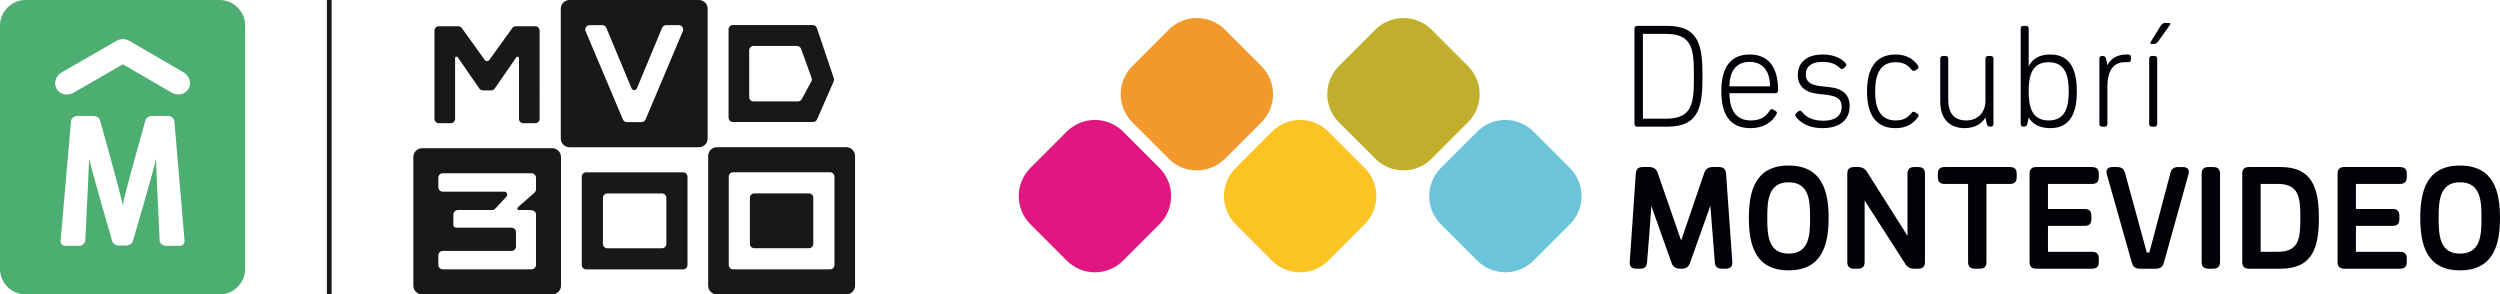 <?xml version="1.0" encoding="utf-8"?>
<!-- Generator: Adobe Illustrator 16.0.0, SVG Export Plug-In . SVG Version: 6.00 Build 0)  -->
<!DOCTYPE svg PUBLIC "-//W3C//DTD SVG 1.1//EN" "http://www.w3.org/Graphics/SVG/1.1/DTD/svg11.dtd">
<svg version="1.1" id="Capa_1" xmlns="http://www.w3.org/2000/svg" xmlns:xlink="http://www.w3.org/1999/xlink" x="0px" y="0px"
	 width="291.788px" height="34.364px" viewBox="-23 10 291.788 34.364" enable-background="new -23 10 291.788 34.364"
	 xml:space="preserve">
<path fill="#1A171B" d="M45.416,30.112c-0.284,0-0.513,0.229-0.513,0.512v10.305c0,0.283,0.23,0.514,0.513,0.514h11.313
	c0.283,0,0.513-0.23,0.513-0.514V30.624c0-0.283-0.229-0.512-0.513-0.512H45.416z M54.774,38.461c0,0.283-0.229,0.514-0.513,0.514
	h-6.377c-0.283,0-0.513-0.23-0.513-0.514v-5.369c0-0.285,0.23-0.514,0.513-0.514h6.377c0.283,0,0.513,0.229,0.513,0.512V38.461z"/>
<path fill="#1A171B" d="M43.477,27.186h15.094c0.567,0,1.026-0.461,1.026-1.028V11.028c0-0.567-0.459-1.028-1.026-1.028H43.477
	c-0.566,0-1.025,0.461-1.025,1.028v15.129C42.451,26.725,42.911,27.186,43.477,27.186 M45.825,12.934h1.471
	c0.206,0,0.393,0.123,0.472,0.314l2.941,7.056c0.117,0.279,0.512,0.279,0.63,0l2.94-7.056c0.081-0.191,0.266-0.314,0.473-0.314h1.47
	c0.367,0,0.615,0.374,0.473,0.712L52.35,23.938c-0.08,0.19-0.266,0.314-0.472,0.314H50.17c-0.206,0-0.392-0.124-0.472-0.314
	l-4.345-10.293C45.21,13.308,45.458,12.934,45.825,12.934"/>
<path fill="#1A171B" d="M62.547,24.242h9.345c0.203,0,0.388-0.121,0.47-0.308l1.943-4.433c0.05-0.116,0.057-0.248,0.016-0.369
	l-1.98-5.86c-0.07-0.209-0.266-0.349-0.485-0.349h-9.308c-0.283,0-0.513,0.229-0.513,0.513v10.293
	C62.034,24.013,62.264,24.242,62.547,24.242 M64.441,15.873c0-0.283,0.229-0.513,0.513-0.513h5.063c0.22,0,0.417,0.142,0.486,0.351
	l1.227,3.391c0.043,0.127,0.034,0.264-0.023,0.384l-1.116,2.06c-0.085,0.178-0.266,0.29-0.462,0.29h-5.175
	c-0.284,0-0.513-0.229-0.513-0.513V15.873z"/>
<path fill="#1A171B" d="M28.22,24.382h1.384c0.283,0,0.513-0.23,0.513-0.514l0-7.081c0-0.168,0.216-0.235,0.312-0.098l2.516,3.642
	c0.096,0.139,0.254,0.221,0.422,0.221h0.954c0.168,0,0.327-0.082,0.422-0.221l2.517-3.642c0.096-0.138,0.312-0.07,0.312,0.098
	l-0.001,7.081c0,0.283,0.23,0.514,0.513,0.514h1.385c0.283,0,0.512-0.23,0.512-0.514V13.575c0-0.283-0.229-0.513-0.512-0.513h-2.261
	c-0.166,0-0.321,0.079-0.417,0.213l-2.668,3.713c-0.136,0.189-0.419,0.189-0.555,0l-2.667-3.713
	c-0.098-0.134-0.252-0.213-0.417-0.213H28.22c-0.283,0-0.513,0.229-0.513,0.513v10.293C27.707,24.151,27.937,24.382,28.22,24.382"/>
<path fill="#1A171B" d="M65.036,38.967h6.377c0.284,0,0.512-0.229,0.512-0.512v-5.371c0-0.283-0.229-0.512-0.512-0.512h-6.377
	c-0.283,0-0.513,0.229-0.513,0.512v5.371C64.524,38.739,64.753,38.967,65.036,38.967"/>
<path fill="#1A171B" d="M60.678,44.364h15.094c0.566,0,1.026-0.461,1.026-1.029V28.206c0-0.568-0.459-1.028-1.026-1.028H60.678
	c-0.566,0-1.025,0.459-1.025,1.028v15.129C59.653,43.903,60.112,44.364,60.678,44.364 M62.056,30.618
	c0-0.283,0.229-0.514,0.512-0.514h11.313c0.283,0,0.513,0.23,0.513,0.514v10.307c0,0.281-0.229,0.512-0.513,0.512H62.568
	c-0.283,0-0.512-0.23-0.512-0.512V30.618z"/>
<path fill="#1A171B" d="M26.279,44.362h15.163c0.572,0,1.035-0.459,1.035-1.025V28.323c0-0.566-0.463-1.026-1.035-1.026H26.279
	c-0.572,0-1.036,0.459-1.036,1.026v15.014C25.243,43.903,25.707,44.362,26.279,44.362 M28.162,39.805
	c0-0.287,0.231-0.518,0.518-0.518h8.026c0.286,0,0.517-0.232,0.517-0.518v-1.676c0-0.287-0.231-0.518-0.518-0.518h-6.271
	c-0.286,0-0.518-0.045-0.518-0.33V35.03c0-0.285,0.231-0.516,0.518-0.516h4.07c0.091,0,0.179-0.037,0.244-0.102l1.357-1.451
	c0.217-0.217,0.063-0.59-0.245-0.59H28.68c-0.287,0-0.518-0.23-0.518-0.516v-1.113c0-0.285,0.214-0.518,0.5-0.518h0.018h10.361
	c0.286,0,0.518,0.232,0.518,0.518v1.354c0,0.137-0.055,0.27-0.152,0.365l-1.97,1.736c-0.117,0.117-0.034,0.316,0.131,0.316h1.145
	c0.286,0,0.845,0.043,0.845,0.516v5.887c0,0.287-0.232,0.518-0.518,0.518H28.68c-0.287,0-0.518-0.23-0.518-0.518V39.805z"/>
<rect x="15.154" y="10.001" fill="#1A171B" width="0.551" height="34.363"/>
<path fill="#4DAE72" d="M2.63,10.001h-22.646c-1.672,0-2.984,1.385-2.984,2.983v28.399c0,1.6,1.312,2.98,2.984,2.98H2.63
	c1.675,0,2.984-1.381,2.984-2.98V12.984C5.614,11.386,4.305,10.001,2.63,10.001 M-1.995,38.692h-1.653
	c-0.337,0-0.721-0.291-0.721-0.627c0,0-0.425-8.939-0.425-9.541c-0.109,0.848-2.689,9.578-2.689,9.578
	c-0.071,0.334-0.451,0.557-0.785,0.557h-0.866c-0.337,0-0.719-0.223-0.783-0.557c0,0-2.543-8.73-2.675-9.578
	c0,0.449-0.456,9.541-0.456,9.541c-0.021,0.336-0.375,0.627-0.714,0.627h-1.626c-0.337,0-0.56-0.291-0.536-0.627l1.21-13.905
	c0.019-0.334,0.377-0.628,0.708-0.628h1.915c0.339,0,0.716,0.229,0.782,0.564c0,0,2.559,9.082,2.628,9.869
	c0.064-0.762,2.64-9.869,2.64-9.869c0.068-0.335,0.448-0.564,0.78-0.564h1.899c0.332,0,0.695,0.294,0.714,0.628l1.186,13.905
	C-1.442,38.401-1.663,38.692-1.995,38.692 M-0.994,20.365c-0.379,0.657-1.266,0.856-1.974,0.443l-4.167-2.419l-0.002-0.005
	l-1.523-0.88l-3.462,1.995h-0.005l-2.296,1.325c-0.709,0.41-1.589,0.206-1.968-0.448c-0.382-0.654-0.114-1.522,0.597-1.936
	l4.174-2.397l2.215-1.276l0.097-0.047l0.13-0.055l0.083-0.031l0.204-0.047l0.062-0.01l0.202-0.012l0.083,0.005l0.175,0.023
	l0.109,0.026l0.155,0.054l0.085,0.038l0.106,0.05l4.04,2.349l0.012,0.002l2.272,1.321C-0.877,18.848-0.615,19.708-0.994,20.365"/>
<path fill="#000207" d="M167.767,13.367c0-0.242,0.104-0.346,0.346-0.346h3.512c3.754,0,4.084,2.474,4.084,5.882
	s-0.33,5.881-4.084,5.881h-3.512c-0.242,0-0.346-0.104-0.346-0.346V13.367z M168.753,23.851h2.732c3.15,0,3.219-1.989,3.219-4.947
	c0-2.959-0.068-4.948-3.219-4.948h-2.732V23.851z"/>
<path fill="#000207" d="M183.56,22.899c0.139-0.208,0.26-0.208,0.467-0.07l0.174,0.104c0.207,0.121,0.242,0.225,0.121,0.433
	c-0.381,0.709-1.314,1.591-3.01,1.591c-2.646,0-3.408-1.938-3.408-4.307c0-2.302,0.744-4.29,3.305-4.29
	c2.611,0,3.32,2.058,3.32,4.134v0.034c0,0.243-0.104,0.347-0.346,0.347h-5.328c0,1.886,0.693,3.183,2.508,3.183
	C182.714,24.058,183.232,23.4,183.56,22.899 M183.577,20.079v-0.104c0-1.522-0.727-2.751-2.369-2.751
	c-1.627,0-2.354,1.176-2.354,2.854H183.577z"/>
<path fill="#000207" d="M186.605,23.626c-0.139-0.19-0.086-0.346,0.104-0.484l0.174-0.139c0.189-0.139,0.328-0.087,0.449,0.069
	c0.295,0.363,0.934,1.021,2.475,1.021c1.436,0,2.145-0.64,2.145-1.592c0-0.83-0.363-1.28-1.885-1.453l-0.832-0.086
	c-1.539-0.156-2.404-0.899-2.404-2.197c0-1.505,1.09-2.404,2.906-2.404c1.35,0,2.197,0.483,2.646,0.985
	c0.191,0.208,0.121,0.312-0.051,0.484l-0.104,0.104c-0.191,0.189-0.313,0.155-0.486,0c-0.449-0.416-0.967-0.71-2.057-0.71
	c-1.264,0-1.922,0.554-1.922,1.471c0,0.813,0.502,1.245,1.904,1.384l0.83,0.087c1.607,0.155,2.387,0.934,2.387,2.214
	c0,1.574-1.107,2.577-3.166,2.577C187.798,24.957,186.933,24.058,186.605,23.626"/>
<path fill="#000207" d="M198.245,16.359c1.299,0,2.078,0.554,2.596,1.263c0.121,0.174,0.104,0.347-0.104,0.485l-0.174,0.104
	c-0.207,0.121-0.346,0.069-0.484-0.104c-0.396-0.485-0.863-0.848-1.834-0.848c-1.953,0-2.387,1.678-2.387,3.407
	c0,1.73,0.449,3.391,2.387,3.391c0.971,0,1.471-0.38,1.852-0.864c0.139-0.19,0.26-0.208,0.467-0.069l0.174,0.104
	c0.207,0.121,0.26,0.242,0.121,0.433c-0.535,0.743-1.314,1.297-2.613,1.297c-2.594,0-3.338-2.006-3.338-4.29
	C194.907,18.384,195.652,16.359,198.245,16.359"/>
<path fill="#000207" d="M209.663,24.438c0,0.242-0.104,0.346-0.346,0.346H209.3c-0.242,0-0.363-0.104-0.416-0.346l-0.154-0.709
	h-0.018c-0.363,0.691-1.246,1.228-2.404,1.228c-1.834,0-2.855-1.142-2.855-3.13v-4.948c0-0.242,0.104-0.347,0.346-0.347h0.242
	c0.242,0,0.346,0.104,0.346,0.347v4.705c0,1.661,0.693,2.474,2.129,2.474c1.246,0,2.215-0.864,2.215-2.3v-4.879
	c0-0.242,0.104-0.347,0.346-0.347h0.242c0.242,0,0.346,0.104,0.346,0.347V24.438z"/>
<path fill="#000207" d="M212.845,13.367c0-0.242,0.104-0.347,0.346-0.347h0.242c0.242,0,0.346,0.104,0.346,0.347v4.342h0.018
	c0.398-0.778,1.143-1.35,2.51-1.35c2.525,0,3.096,2.128,3.096,4.308c0,2.162-0.57,4.29-3.096,4.29c-1.316,0-2.146-0.536-2.51-1.228
	h-0.018l-0.154,0.709c-0.053,0.242-0.174,0.346-0.416,0.346h-0.018c-0.242,0-0.346-0.104-0.346-0.346V13.367z M218.45,20.667
	c0-1.678-0.311-3.407-2.336-3.407c-2.006,0-2.336,1.643-2.336,3.407s0.348,3.391,2.336,3.391
	C218.14,24.058,218.45,22.346,218.45,20.667"/>
<path fill="#000207" d="M222.376,24.784c-0.242,0-0.346-0.104-0.346-0.346v-7.56c0-0.242,0.104-0.347,0.346-0.347h0.018
	c0.242,0,0.363,0.104,0.416,0.347l0.154,0.71h0.018c0.363-0.693,1.055-1.229,2.215-1.229h0.174c0.242,0,0.346,0.104,0.346,0.346
	v0.207c0,0.242-0.104,0.347-0.346,0.347h-0.398c-1.453,0-2.008,1.263-2.008,2.785v4.394c0,0.242-0.104,0.346-0.346,0.346H222.376z"
	/>
<path fill="#000207" d="M228.189,24.784c-0.242,0-0.346-0.104-0.346-0.346v-7.56c0-0.242,0.104-0.346,0.346-0.346h0.242
	c0.242,0,0.346,0.104,0.346,0.346v7.56c0,0.242-0.104,0.346-0.346,0.346H228.189z M228.206,15.132c-0.242,0-0.295-0.087-0.156-0.295
	l1.16-1.868c0.139-0.207,0.293-0.294,0.535-0.294h0.346c0.242,0,0.277,0.087,0.139,0.277l-1.35,1.902
	c-0.154,0.19-0.311,0.277-0.553,0.277H228.206z"/>
<path fill="#000207" d="M167.923,30.272c0.033-0.535,0.277-0.777,0.83-0.777h0.709c0.484,0,0.83,0.174,1.004,0.656l2.75,7.924
	l2.699-7.906c0.172-0.484,0.52-0.674,1.02-0.674h0.676c0.553,0,0.813,0.242,0.848,0.777l0.727,10.277
	c0.035,0.553-0.207,0.813-0.797,0.813h-0.396c-0.555,0-0.814-0.225-0.848-0.762l-0.52-6.59l-2.387,6.711
	c-0.174,0.469-0.502,0.641-1.004,0.641h-0.104c-0.502,0-0.848-0.172-1.021-0.641l-2.369-6.678c-0.156,2.18-0.313,4.377-0.502,6.557
	c-0.053,0.537-0.26,0.762-0.83,0.762h-0.398c-0.553,0-0.83-0.225-0.795-0.795L167.923,30.272z"/>
<path fill="#000207" d="M181.12,35.446c0-3.063,0.693-6.125,4.637-6.125c3.979,0,4.67,3.098,4.67,6.125
	c0,2.992-0.691,6.107-4.67,6.107C181.814,41.553,181.12,38.491,181.12,35.446 M188.265,35.446c0-1.955-0.068-4.17-2.508-4.17
	c-2.404,0-2.49,2.215-2.49,4.17s0.086,4.152,2.49,4.152C188.197,39.598,188.265,37.401,188.265,35.446"/>
<path fill="#000207" d="M192.607,30.29c0-0.553,0.242-0.795,0.813-0.795h0.434c0.484,0,0.795,0.174,1.055,0.57l4.723,7.457V30.29
	c0-0.553,0.26-0.795,0.83-0.795h0.398c0.572,0,0.813,0.242,0.813,0.795v10.275c0,0.555-0.24,0.797-0.813,0.797h-0.432
	c-0.484,0-0.814-0.172-1.057-0.57l-4.74-7.389v7.162c0,0.555-0.242,0.797-0.813,0.797h-0.398c-0.57,0-0.813-0.242-0.813-0.797V30.29
	z"/>
<path fill="#000207" d="M207.519,41.362c-0.572,0-0.813-0.242-0.813-0.795v-9.1h-2.717c-0.572,0-0.814-0.242-0.814-0.797V30.29
	c0-0.553,0.242-0.795,0.814-0.795h7.559c0.59,0,0.832,0.242,0.832,0.795v0.381c0,0.555-0.242,0.797-0.832,0.797h-2.697v9.1
	c0,0.553-0.242,0.795-0.814,0.795H207.519z"/>
<path fill="#000207" d="M213.884,30.29c0-0.553,0.242-0.795,0.813-0.795h6.436c0.588,0,0.83,0.242,0.83,0.795v0.381
	c0,0.553-0.242,0.797-0.83,0.797h-5.104v2.922h4.256c0.57,0,0.813,0.244,0.813,0.797v0.381c0,0.553-0.242,0.795-0.813,0.795h-4.256
	v3.027h5.104c0.588,0,0.83,0.242,0.83,0.797v0.379c0,0.555-0.242,0.797-0.83,0.797h-6.436c-0.57,0-0.813-0.242-0.813-0.797V30.29z"
	/>
<path fill="#000207" d="M226.771,41.362c-0.52,0-0.813-0.207-0.951-0.693l-2.924-10.326c-0.139-0.484,0.07-0.848,0.658-0.848h0.535
	c0.52,0,0.813,0.225,0.934,0.691l2.543,9.291h0.295l2.457-9.273c0.121-0.484,0.396-0.709,0.916-0.709h0.537
	c0.588,0,0.795,0.363,0.658,0.848l-2.873,10.326c-0.139,0.486-0.432,0.693-0.951,0.693H226.771z"/>
<path fill="#000207" d="M233.966,30.29c0-0.553,0.242-0.795,0.813-0.795h0.504c0.57,0,0.83,0.242,0.83,0.795v10.275
	c0,0.555-0.26,0.797-0.83,0.797h-0.504c-0.57,0-0.813-0.242-0.813-0.797V30.29z"/>
<path fill="#000207" d="M238.706,30.29c0-0.553,0.242-0.795,0.813-0.795h3.65c3.582,0,4.48,2.266,4.48,5.934
	c0,3.408-0.691,5.934-4.48,5.934h-3.65c-0.57,0-0.813-0.242-0.813-0.797V30.29z M240.851,39.389h1.99
	c2.473,0,2.646-1.504,2.646-3.961s-0.191-3.961-2.646-3.961h-1.99V39.389z"/>
<path fill="#000207" d="M249.829,30.29c0-0.553,0.242-0.795,0.813-0.795h6.436c0.588,0,0.83,0.242,0.83,0.795v0.381
	c0,0.553-0.242,0.797-0.83,0.797h-5.104v2.922h4.256c0.57,0,0.813,0.244,0.813,0.797v0.381c0,0.553-0.242,0.795-0.813,0.795h-4.256
	v3.027h5.104c0.588,0,0.83,0.242,0.83,0.797v0.379c0,0.555-0.242,0.797-0.83,0.797h-6.436c-0.57,0-0.813-0.242-0.813-0.797V30.29z"
	/>
<path fill="#000207" d="M259.482,35.446c0-3.063,0.691-6.125,4.635-6.125c3.98,0,4.672,3.098,4.672,6.125
	c0,2.992-0.691,6.107-4.672,6.107C260.173,41.553,259.482,38.491,259.482,35.446 M266.626,35.446c0-1.955-0.07-4.17-2.51-4.17
	c-2.404,0-2.49,2.215-2.49,4.17s0.086,4.152,2.49,4.152C266.556,39.598,266.626,37.401,266.626,35.446"/>
<path fill="#FBC324" d="M125.465,40.422l-4.248-4.248c-1.813-1.813-1.813-4.754,0-6.566l4.248-4.249
	c1.813-1.813,4.753-1.813,6.566,0l4.249,4.249c1.813,1.813,1.813,4.754,0,6.566l-4.249,4.248
	C130.218,42.235,127.279,42.235,125.465,40.422"/>
<path fill="#F2992E" d="M113.409,28.526l-4.249-4.248c-1.813-1.813-1.813-4.754,0-6.566l4.249-4.249
	c1.813-1.813,4.753-1.813,6.565,0l4.25,4.249c1.813,1.813,1.813,4.753,0,6.566l-4.25,4.248
	C118.162,30.34,115.222,30.34,113.409,28.526"/>
<path fill="#E01781" d="M101.512,40.422l-4.249-4.248c-1.813-1.813-1.813-4.754,0-6.566l4.249-4.249
	c1.813-1.813,4.753-1.813,6.566,0l4.25,4.249c1.813,1.813,1.813,4.754,0,6.566l-4.25,4.248
	C106.266,42.235,103.325,42.235,101.512,40.422"/>
<path fill="#C1AE2C" d="M137.523,28.526l-4.25-4.248c-1.813-1.813-1.813-4.754,0-6.566l4.25-4.249c1.813-1.813,4.752-1.813,6.564,0
	l4.25,4.249c1.813,1.813,1.813,4.753,0,6.566l-4.25,4.248C142.275,30.34,139.335,30.34,137.523,28.526"/>
<path fill="#6BC4DA" d="M149.419,40.422l-4.25-4.248c-1.813-1.813-1.813-4.754,0-6.566l4.25-4.249c1.813-1.813,4.752-1.813,6.564,0
	l4.25,4.249c1.813,1.813,1.813,4.754,0,6.566l-4.25,4.248C154.171,42.235,151.232,42.235,149.419,40.422"/>
</svg>
